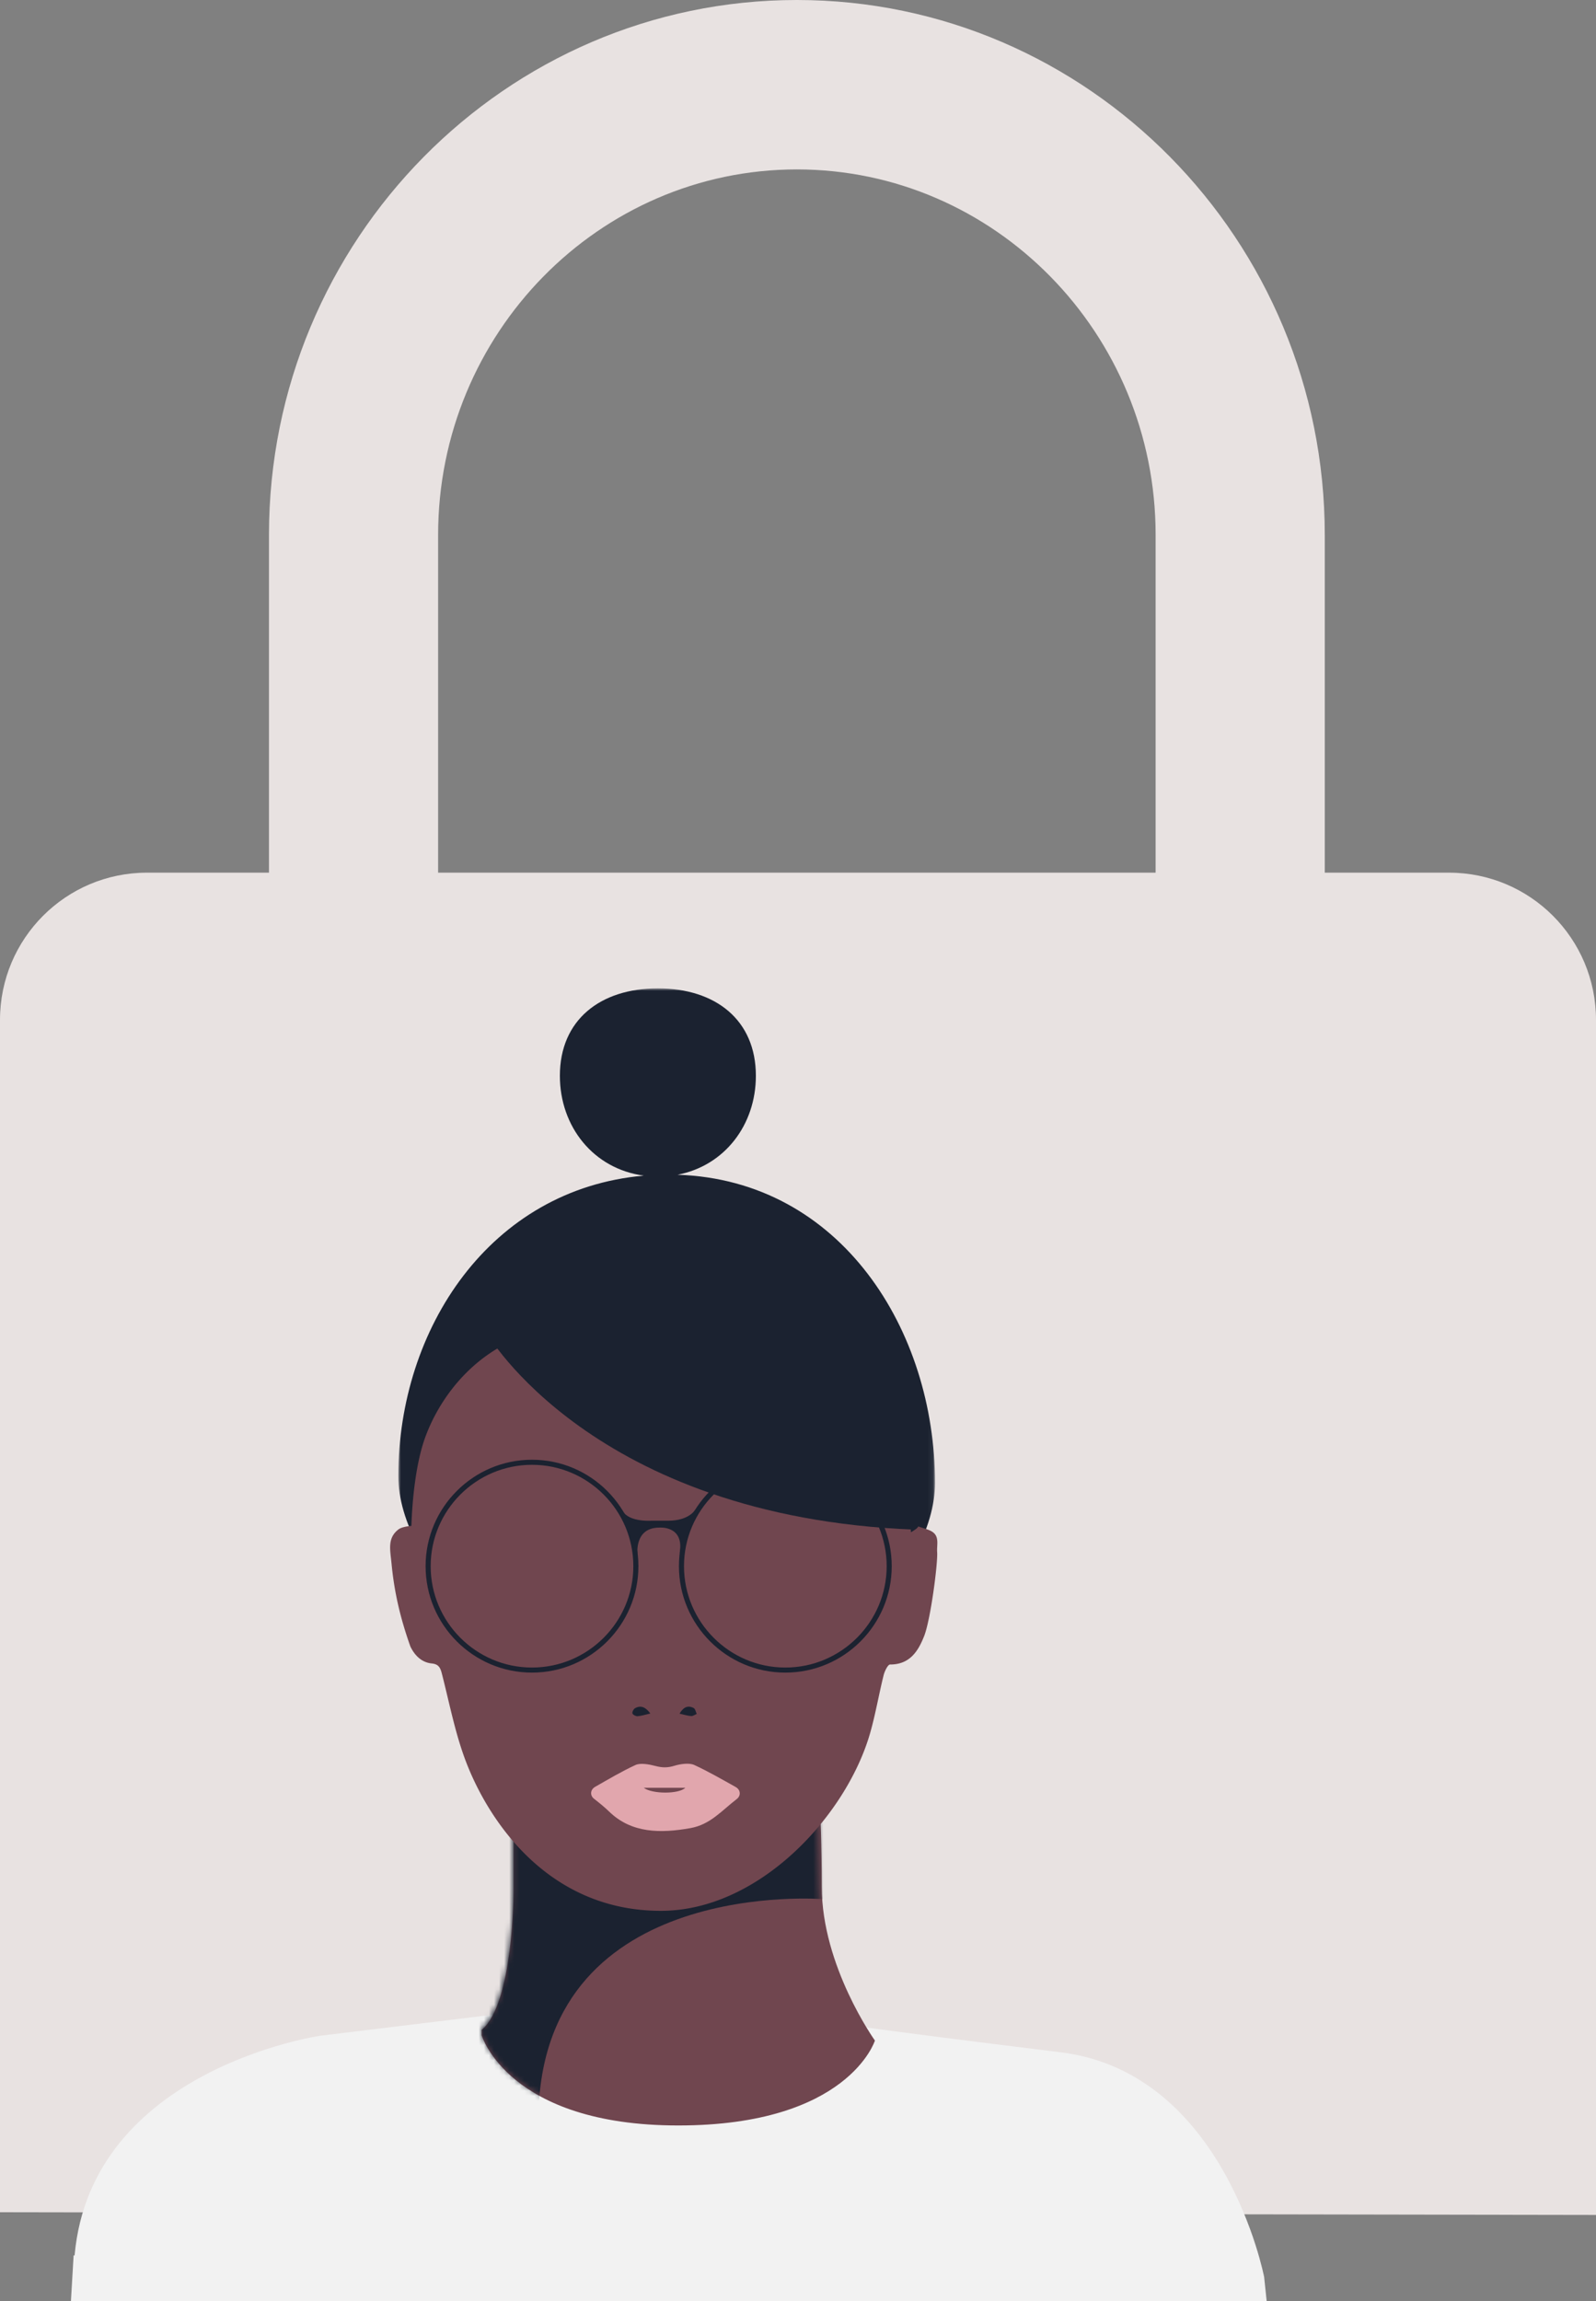 <svg width="315" height="454" xmlns="http://www.w3.org/2000/svg" xmlns:xlink="http://www.w3.org/1999/xlink"><rect width="100%" height="100%" fill="#808080" stroke="none"/><defs><path id="a" d="M0 0h105.92v138.068H0z"/><path d="M6.243 5.211v22.93s0 21.887-6.243 27.098v1.043S5.202 74 38.5 74 77 57.324 77 57.324 66.594 42.732 66.594 27.098C66.594 11.465 65.554 0 65.554 0L6.244 5.211Z" id="c"/></defs><g fill="none" fill-rule="evenodd"><path d="M86.47 105.534c0-39.76 31.764-72.107 70.807-72.107 39.043 0 70.807 32.347 70.807 72.107v66.64H86.47v-66.64Zm199.522 66.64h-24.524v-66.64C261.468 47.342 214.728 0 157.277 0S53.087 47.342 53.087 105.534v66.64h-24.08C12.987 172.175 0 185.18 0 201.222v235.246L315 437V201.221c0-16.042-12.987-29.046-29.008-29.046Z" fill="#E8E2E1"/><g transform="translate(78.616 195)"><mask id="b" fill="#fff"><use xlink:href="#a"/></mask><path d="M55.118 36.77c9.284-1.772 15.451-9.837 15.451-19.523C70.57 6.263 62.641 0 51.228 0S31.886 6.263 31.886 17.247c0 10.069 6.664 18.384 16.565 19.702C18.114 39.608 0 67.165 0 96.22c0 17.9 23.129 41.848 53.291 41.848 30.163 0 52.63-22.627 52.63-40.527 0-30.008-18.504-59.69-50.803-60.77" fill="#1b2230" mask="url(#b)"/></g><path d="M249.502 449.253h-.005.005s-7.738-40.353-40.143-44.34c-39.073-4.809-49.243-6.411-49.243-6.411l-52.989-2.205-43.89 5.343s-45.24 6.52-48.514 43.343l-.193-.004L14 454h236l-.498-4.747Z" fill="#F2F2F2"/><path d="M101.354 350.248v23.033s0 21.986-6.293 27.22v1.047s5.244 17.799 38.81 17.799c33.567 0 38.811-16.752 38.811-16.752s-10.49-14.657-10.49-30.36c0-15.705-1.048-27.221-1.048-27.221l-59.79 5.234Z" fill="#70464F"/><g transform="translate(95 345)"><mask id="d" fill="#fff"><use xlink:href="#c"/></mask><path d="M67.586 29.7s-54.781-4.53-56.289 41.782L-5.79 64.435l1.005-52.354H78.14l-10.554 17.62Z" fill="#1b2230" mask="url(#d)"/></g><path d="M181.244 301.153c-.101.3-.678.706-1.462 1.157a177.574 177.574 0 0 0-.966-12.934c-.945-8.234-3.385-15.52-8.536-20.569-4.934-4.835-15.937-8.177-24.483-8.177-8.547 0-5.71-1.179-33.962 1.147-17.467 1.437-25.948 15.04-28.435 23.391-1.286 4.323-2.012 10.152-2.204 15.884-1.116.095-2.068.325-2.547.692-2.255 1.726-1.626 4.068-1.373 6.736.55 5.79 1.765 10.838 3.71 16.344.808 1.708 2.179 3.165 4.216 3.368 1.33.132 1.693.795 1.989 1.94 1.489 5.766 2.605 11.684 4.696 17.226C96.306 359.066 108.045 377 130.437 377c19.41 0 36.628-18.802 41.292-35.052 1.078-3.756 1.724-7.636 2.67-11.434.197-.794.838-2.113 1.272-2.112 3.874.009 5.54-2.597 6.728-5.616 1.27-3.227 2.721-14.352 2.566-16.567-.09-1.282.366-2.703-.557-3.67-.736-.773-2.086-.953-3.164-1.396Z" fill="#70464F"/><path d="M128.356 338.062c-.978.225-1.741.48-2.52.54-.34.027-.911-.27-1.014-.554-.092-.257.218-.862.51-1.023 1.218-.674 2.138-.143 3.024 1.037m5.766.037c.67-1.149 1.519-1.765 2.785-1.114.317.163.412.766.61 1.167-.37.15-.752.45-1.108.421-.732-.057-1.452-.29-2.287-.474M155 289c11.028 0 20 8.972 20 20s-8.972 20-20 20c-11.029 0-20-8.972-20-20s8.971-20 20-20m0 41c11.578 0 21-9.42 21-21s-9.422-21-21-21c-11.58 0-21 9.42-21 21s9.42 21 21 21m-50-41c11.028 0 20 8.972 20 20s-8.972 20-20 20-20-8.972-20-20 8.972-20 20-20m0 41c11.579 0 21-9.42 21-21s-9.421-21-21-21c-11.58 0-21 9.42-21 21s9.42 21 21 21" fill="#1b2230"/><path d="M137.31 297.724s-1.13 2.31-5.467 2.31h-3.407s-4.28.273-5.518-1.895l2.905 8.512s-.658-5.26 4.29-5.26c0 0 5.051-.484 4.014 5.12l3.182-8.787Z" fill="#1b2230"/><path d="M145.203 352.574c.981.548 1.076 1.703.208 2.37-3.008 2.31-5.216 5.038-9.158 5.739-5.85 1.04-11.584 1.042-16.007-3.244-.925-.896-1.904-1.69-3.005-2.551-.85-.666-.74-1.81.225-2.357 2.69-1.524 5.186-3.024 7.962-4.304.977-.45 2.684-.136 3.915.19 1.34.356 2.408.38 3.758-.036 1.196-.368 2.936-.615 3.924-.159 2.737 1.267 5.324 2.755 8.178 4.352m-9.936.147h-8.217c1.663 1.261 6.935 1.273 8.216 0" fill="#E1A6AD"/><path d="M96.006 262.934s20.824 36.353 84.444 38.856l-2.022-35.068L127.357 253l-31.35 9.934Z" fill="#1b2230"/></g></svg>